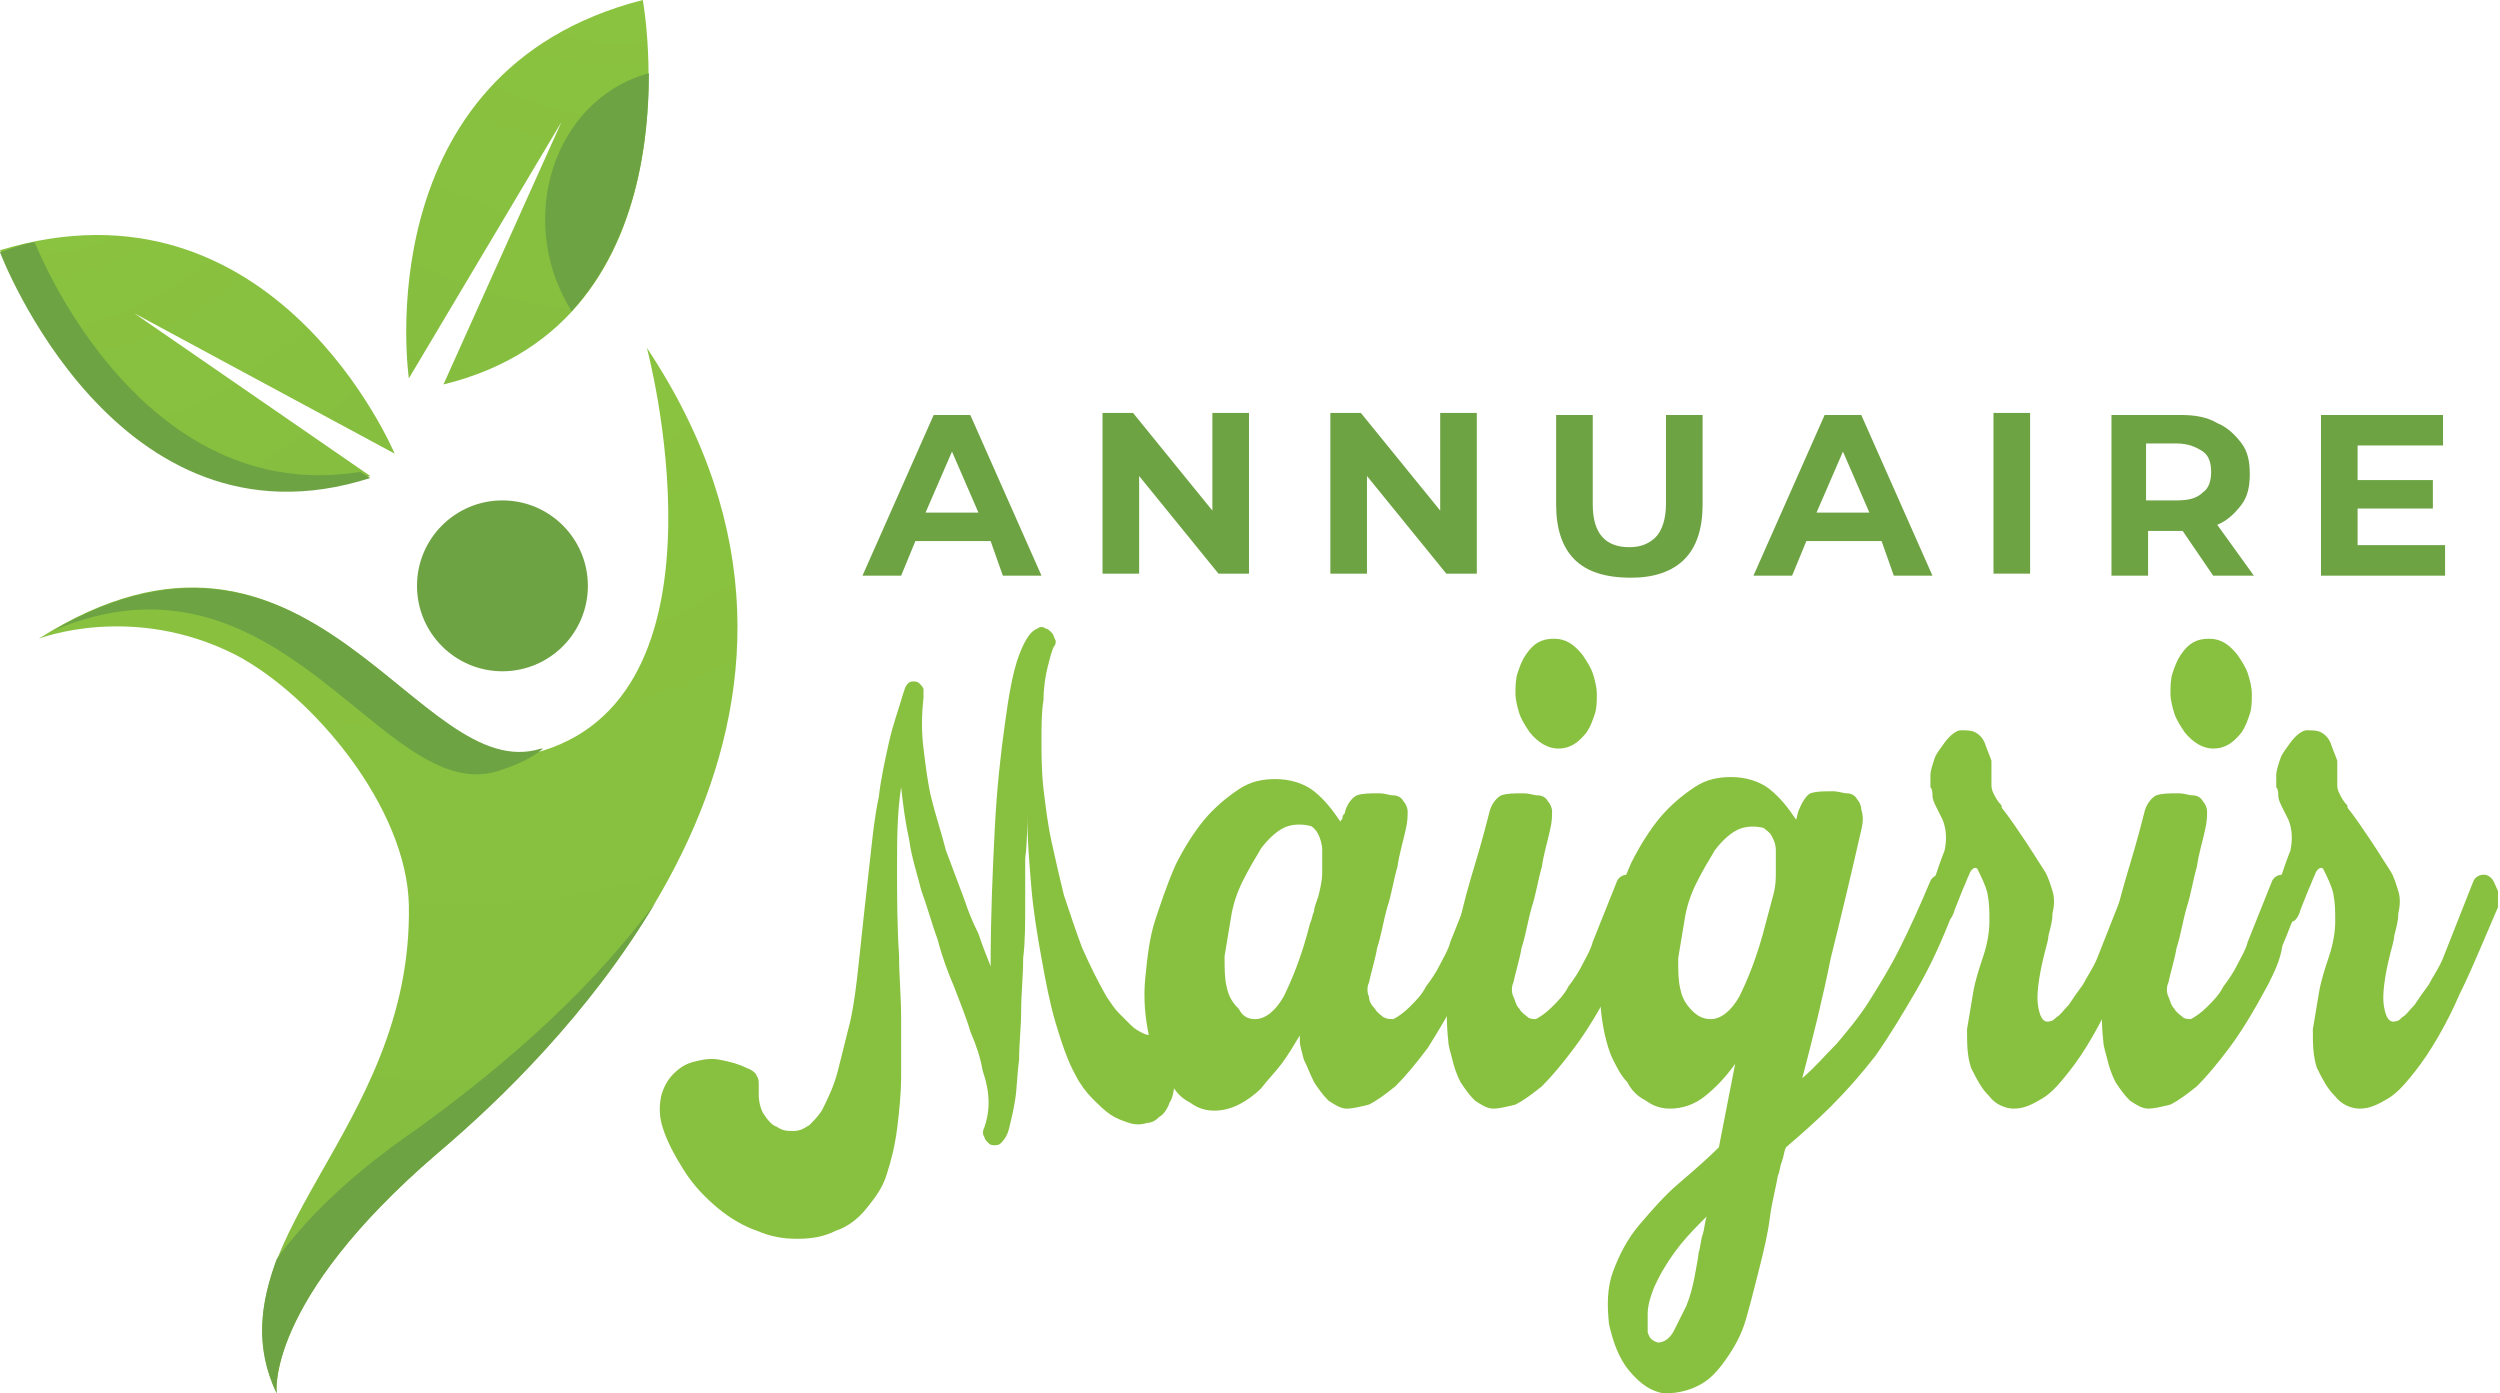 <?xml version="1.0" encoding="utf-8"?>
<!-- Generator: Adobe Illustrator 24.1.0, SVG Export Plug-In . SVG Version: 6.00 Build 0)  -->
<svg version="1.1" id="Layer_1" xmlns="http://www.w3.org/2000/svg" xmlns:xlink="http://www.w3.org/1999/xlink" x="0px" y="0px"
	 width="122.9px" height="68.5px" viewBox="0 0 122.9 68.5" style="enable-background:new 0 0 122.9 68.5;" xml:space="preserve">
<style type="text/css">
	.st0{fill:url(#XMLID_2_);}
	.st1{fill:url(#XMLID_3_);}
	.st2{fill:url(#XMLID_4_);}
	.st3{fill:#6DA343;}
	.st4{fill:#88C03F;}
</style>
<g id="XMLID_233_">
	
		<radialGradient id="XMLID_2_" cx="-8179.74" cy="2353.229" r="233.64" gradientTransform="matrix(-0.856 0.518 0.518 0.856 -8219.073 2226.243)" gradientUnits="userSpaceOnUse">
		<stop  offset="0" style="stop-color:#8CC53F"/>
		<stop  offset="1" style="stop-color:#52843F"/>
	</radialGradient>
	<path id="XMLID_193_" class="st0" d="M19.4,22.3c0,0-5.9-14.1-19.4-10c0,0,5.7,15.1,18.2,11.1l-11.6-8L19.4,22.3z"/>
	<radialGradient id="XMLID_3_" cx="30.316" cy="-6.857" r="233.636" gradientUnits="userSpaceOnUse">
		<stop  offset="0" style="stop-color:#8CC53F"/>
		<stop  offset="1" style="stop-color:#52843F"/>
	</radialGradient>
	<path id="XMLID_191_" class="st1" d="M20.1,18.6c0,0-2.2-15.1,11.5-18.6c0,0,2.9,15.8-9.8,18.9L27.6,6L20.1,18.6z"/>
	
		<radialGradient id="XMLID_4_" cx="-200.345" cy="1790.443" r="496.315" gradientTransform="matrix(0.919 -0.395 0.395 0.919 -501.219 -1718.559)" gradientUnits="userSpaceOnUse">
		<stop  offset="0" style="stop-color:#8CC53F"/>
		<stop  offset="1" style="stop-color:#52843F"/>
	</radialGradient>
	<path id="XMLID_131_" class="st2" d="M1.9,31.4c0,0,4.6-1.8,9.7,0.8c3.8,2,8.4,7.5,8.5,12.3c0.2,11.2-9.9,16.5-6.5,24
		c0,0-0.6-4.5,7.9-11.8c7.3-6.3,22.2-21.7,10.3-39.6c0,0,4.5,16.8-5.1,19.8C20.5,38.8,15.3,22.9,1.9,31.4z"/>
	<g id="XMLID_134_">
		<path id="XMLID_208_" class="st3" d="M20.5,55.5c-3.5,2.4-5.6,4.6-6.9,6.4c-0.8,2.2-1.1,4.3,0,6.6c0,0-0.6-4.5,7.9-11.8
			c3.1-2.6,7.5-6.9,10.7-12.3C28.5,49.4,23.8,53.1,20.5,55.5z"/>
	</g>
	<g id="XMLID_132_">
		<g>
			<path id="XMLID_9_" class="st3" d="M24.5,37.9c0.9-0.3,1.6-0.6,2.2-1.1c0,0-0.1,0-0.1,0C20.6,38.7,15.5,23.5,2.6,31
				C13.9,26.2,18.8,39.7,24.5,37.9z"/>
		</g>
	</g>
	<circle id="XMLID_130_" class="st3" cx="24.7" cy="28.8" r="4.2"/>
	<g id="XMLID_194_">
		<path id="XMLID_236_" class="st3" d="M1.7,11.9C1.1,12,0.6,12.2,0,12.4c0,0,5.7,15.1,18.2,11.1l-0.5-0.3
			C7.7,24.8,2.6,14.1,1.7,11.9z"/>
	</g>
	<path id="XMLID_234_" class="st3" d="M26.8,10.8c0,1.7,0.5,3.2,1.3,4.5c3.2-3.5,3.8-8.4,3.8-11.7C28.9,4.4,26.8,7.3,26.8,10.8z"/>
</g>
<g>
	<path class="st3" d="M48.7,26.6H45l-0.7,1.7h-1.9l3.5-7.9h1.8l3.5,7.9h-1.9L48.7,26.6z M48.1,25.2l-1.3-3l-1.3,3H48.1z"/>
	<path class="st3" d="M61.4,20.3v7.9h-1.5l-3.9-4.8v4.8h-1.8v-7.9h1.5l3.9,4.8v-4.8H61.4z"/>
	<path class="st3" d="M72.6,20.3v7.9h-1.5l-3.9-4.8v4.8h-1.8v-7.9h1.5l3.9,4.8v-4.8H72.6z"/>
	<path class="st3" d="M77.4,27.5c-0.6-0.6-0.9-1.5-0.9-2.7v-4.4h1.8v4.4c0,1.4,0.6,2.1,1.8,2.1c0.6,0,1-0.2,1.3-0.5
		c0.3-0.3,0.5-0.9,0.5-1.6v-4.4h1.8v4.4c0,1.2-0.3,2.1-0.9,2.7c-0.6,0.6-1.5,0.9-2.6,0.9C78.9,28.4,78,28.1,77.4,27.5z"/>
	<path class="st3" d="M92.5,26.6h-3.7l-0.7,1.7h-1.9l3.5-7.9h1.8l3.5,7.9h-1.9L92.5,26.6z M91.9,25.2l-1.3-3l-1.3,3H91.9z"/>
	<path class="st3" d="M98,20.3h1.8v7.9H98V20.3z"/>
	<path class="st3" d="M108.8,28.3l-1.5-2.2h-0.1h-1.6v2.2h-1.8v-7.9h3.4c0.7,0,1.3,0.1,1.8,0.4c0.5,0.2,0.9,0.6,1.2,1
		c0.3,0.4,0.4,0.9,0.4,1.5c0,0.6-0.1,1.1-0.4,1.5c-0.3,0.4-0.7,0.8-1.2,1l1.8,2.5H108.8z M108.3,22.2c-0.3-0.2-0.7-0.4-1.3-0.4h-1.5
		v2.8h1.5c0.6,0,1-0.1,1.3-0.4c0.3-0.2,0.4-0.6,0.4-1C108.7,22.8,108.6,22.4,108.3,22.2z"/>
	<path class="st3" d="M120.2,26.8v1.5h-6.1v-7.9h6v1.5h-4.2v1.7h3.7V25h-3.7v1.8H120.2z"/>
</g>
<g>
	<path class="st4" d="M37.5,54.7c0.2,0.3,0.4,0.6,0.7,0.7c0.3,0.2,0.5,0.2,0.8,0.2c0.3,0,0.5-0.1,0.8-0.3c0.2-0.2,0.4-0.4,0.6-0.7
		c0.3-0.6,0.6-1.2,0.8-2c0.2-0.8,0.4-1.6,0.6-2.4c0.2-0.9,0.3-1.8,0.4-2.7c0.1-0.9,0.2-1.9,0.3-2.8c0.1-0.9,0.2-1.8,0.3-2.7
		s0.2-1.9,0.4-2.8c0.1-0.9,0.3-1.8,0.5-2.7c0.2-0.9,0.5-1.7,0.7-2.4l0.1-0.3c0.1-0.2,0.2-0.3,0.4-0.3c0.1,0,0.2,0,0.3,0.1
		c0.1,0.1,0.2,0.2,0.2,0.3c0,0.1,0,0.3,0,0.4l0,0c-0.1,0.9-0.1,1.7,0,2.5c0.1,0.8,0.2,1.7,0.4,2.5c0.2,0.8,0.5,1.7,0.7,2.5
		c0.3,0.8,0.6,1.6,0.9,2.4c0.2,0.6,0.4,1.1,0.7,1.7c0.2,0.6,0.4,1.1,0.6,1.6c0-2.5,0.1-4.7,0.2-6.7c0.1-2,0.3-3.8,0.5-5.2
		c0.2-1.5,0.4-2.6,0.7-3.4c0.3-0.8,0.6-1.2,0.9-1.3c0.1-0.1,0.3-0.1,0.4,0c0.1,0,0.2,0.1,0.3,0.2c0.1,0.1,0.1,0.2,0.2,0.4
		c0,0.1,0,0.2-0.1,0.3c-0.1,0.2-0.2,0.6-0.3,1c-0.1,0.4-0.2,1-0.2,1.6c-0.1,0.6-0.1,1.3-0.1,2c0,0.7,0,1.5,0.1,2.4
		c0.1,0.8,0.2,1.7,0.4,2.6c0.2,0.9,0.4,1.8,0.6,2.6c0.3,0.9,0.6,1.8,0.9,2.6c0.4,0.9,0.8,1.7,1.2,2.4c0.2,0.3,0.4,0.6,0.6,0.8
		c0.2,0.2,0.4,0.4,0.6,0.6c0.2,0.2,0.4,0.3,0.6,0.4c0.2,0.1,0.3,0.1,0.5,0c0.1-0.1,0.3-0.1,0.4-0.2c0.1-0.1,0.2-0.2,0.3-0.2
		c0.1,0,0.2,0,0.2,0.1c0.1,0.1,0.1,0.3,0.2,0.7c0.1,0.7,0.1,1.3,0,1.8c-0.1,0.5-0.1,0.9-0.3,1.2c-0.1,0.3-0.3,0.6-0.5,0.7
		c-0.2,0.2-0.4,0.3-0.6,0.3c-0.3,0.1-0.6,0.1-0.9,0c-0.3-0.1-0.6-0.2-0.9-0.4c-0.3-0.2-0.6-0.5-0.9-0.8c-0.3-0.3-0.6-0.7-0.8-1.1
		c-0.4-0.7-0.7-1.6-1-2.6c-0.3-1-0.5-2.1-0.7-3.2c-0.2-1.1-0.4-2.3-0.5-3.5c-0.1-1.2-0.2-2.4-0.2-3.6c0,0.7,0,1.4-0.1,2.2
		c0,0.8,0,1.5,0,2.3c0,0.9,0,1.8-0.1,2.6c0,0.9-0.1,1.8-0.1,2.6c0,0.8-0.1,1.6-0.1,2.4c-0.1,0.7-0.1,1.4-0.2,2
		c-0.1,0.6-0.2,1-0.3,1.4c-0.1,0.4-0.3,0.6-0.4,0.7l0,0c-0.1,0.1-0.2,0.1-0.3,0.1c-0.1,0-0.2,0-0.3-0.1c-0.1-0.1-0.2-0.2-0.2-0.3
		c-0.1-0.1-0.1-0.3,0-0.5c0.1-0.3,0.2-0.7,0.2-1.2c0-0.5-0.1-1-0.3-1.6c-0.1-0.6-0.3-1.2-0.6-1.9c-0.2-0.7-0.5-1.4-0.8-2.2
		c-0.3-0.7-0.6-1.5-0.8-2.3c-0.3-0.8-0.5-1.6-0.8-2.4c-0.2-0.8-0.5-1.7-0.6-2.5c-0.2-0.9-0.3-1.7-0.4-2.6c-0.2,1.3-0.2,2.6-0.2,4
		c0,1.4,0,2.8,0.1,4.3c0,1,0.1,2,0.1,3c0,1,0,1.9,0,2.9c0,0.9-0.1,1.8-0.2,2.6c-0.1,0.8-0.3,1.6-0.5,2.2c-0.2,0.7-0.6,1.2-1,1.7
		s-0.9,0.9-1.5,1.1l0,0c-0.6,0.3-1.2,0.4-1.9,0.4c-0.7,0-1.3-0.1-2-0.4c-0.6-0.2-1.3-0.6-1.9-1.1c-0.6-0.5-1.2-1.1-1.7-1.9
		c-0.5-0.8-0.8-1.4-1-2c-0.2-0.6-0.2-1.1-0.1-1.6c0.1-0.4,0.3-0.8,0.6-1.1c0.3-0.3,0.6-0.5,1-0.6c0.4-0.1,0.8-0.2,1.3-0.1
		s0.9,0.2,1.3,0.4c0.3,0.1,0.5,0.3,0.5,0.4c0.1,0.1,0.1,0.3,0.1,0.4c0,0.1,0,0.3,0,0.5C37.3,54.2,37.4,54.5,37.5,54.7z"/>
	<path class="st4" d="M72,48.4c-0.7,1.3-1.3,2.3-1.8,3.1c-0.6,0.8-1.1,1.4-1.6,1.9c-0.5,0.4-0.9,0.7-1.3,0.9
		c-0.4,0.1-0.8,0.2-1.1,0.2c-0.3,0-0.6-0.2-0.9-0.4c-0.3-0.3-0.5-0.6-0.7-0.9c-0.2-0.4-0.3-0.7-0.5-1.1c-0.1-0.4-0.2-0.7-0.2-0.9
		c0-0.1,0-0.1,0-0.3c-0.3,0.5-0.6,1-0.9,1.4c-0.3,0.4-0.7,0.8-1,1.2c-0.3,0.3-0.7,0.6-1.1,0.8c-0.4,0.2-0.8,0.3-1.2,0.3
		c-0.4,0-0.8-0.1-1.2-0.4c-0.4-0.2-0.7-0.5-0.9-0.9c-0.3-0.3-0.5-0.7-0.7-1.1c-0.2-0.4-0.3-0.8-0.4-1.2c-0.2-0.9-0.3-1.9-0.2-2.9
		c0.1-1,0.2-2,0.5-2.9c0.3-0.9,0.6-1.8,1-2.7c0.4-0.8,0.9-1.6,1.4-2.2c0.5-0.6,1.1-1.1,1.7-1.5c0.6-0.4,1.2-0.5,1.8-0.5
		c0.7,0,1.4,0.2,1.9,0.6c0.5,0.4,0.9,0.9,1.3,1.5c0-0.1,0.1-0.1,0.1-0.2c0-0.1,0-0.1,0.1-0.2c0.1-0.5,0.4-0.8,0.6-0.9
		c0.3-0.1,0.6-0.1,1.1-0.1c0.3,0,0.5,0.1,0.7,0.1c0.2,0,0.4,0.1,0.5,0.3c0.1,0.1,0.2,0.3,0.2,0.5c0,0.2,0,0.5-0.1,0.9
		c-0.1,0.5-0.3,1.1-0.4,1.8c-0.2,0.7-0.3,1.4-0.5,2c-0.2,0.7-0.3,1.4-0.5,2c-0.1,0.6-0.3,1.2-0.4,1.7c-0.1,0.2-0.1,0.5,0,0.7
		c0,0.2,0.1,0.4,0.3,0.6c0.1,0.2,0.3,0.3,0.4,0.4c0.2,0.1,0.3,0.1,0.5,0.1c0.2-0.1,0.5-0.3,0.8-0.6c0.3-0.3,0.6-0.6,0.8-1
		c0.3-0.4,0.5-0.7,0.7-1.1c0.2-0.4,0.4-0.7,0.5-1.1l1.2-3c0.1-0.2,0.3-0.3,0.5-0.3c0.2,0,0.3,0.1,0.5,0.2c0.1,0.1,0.2,0.4,0.3,0.6
		c0.1,0.3,0,0.5-0.1,0.8c-0.3,0.6-0.5,1.2-0.8,1.9C72.6,47.2,72.3,47.8,72,48.4z M61.7,50.1c0.5,0,1-0.4,1.4-1.1
		c0.4-0.8,0.9-2,1.3-3.6v0c0.1-0.2,0.1-0.4,0.2-0.6c0-0.2,0.1-0.4,0.2-0.7c0.1-0.4,0.2-0.8,0.2-1.2c0-0.4,0-0.7,0-1.1
		c0-0.3-0.1-0.6-0.2-0.8c-0.1-0.2-0.3-0.4-0.4-0.4c-0.4-0.1-0.9-0.1-1.3,0.1c-0.4,0.2-0.8,0.6-1.1,1c-0.3,0.5-0.6,1-0.9,1.6
		c-0.3,0.6-0.5,1.2-0.6,1.9c-0.1,0.6-0.2,1.2-0.3,1.8c0,0.6,0,1.1,0.1,1.5c0.1,0.5,0.3,0.8,0.6,1.1C61.1,50,61.4,50.1,61.7,50.1z"/>
	<path class="st4" d="M79.3,48.4c-0.7,1.3-1.3,2.3-1.9,3.1c-0.6,0.8-1.1,1.4-1.6,1.9c-0.5,0.4-0.9,0.7-1.3,0.9
		c-0.4,0.1-0.8,0.2-1.1,0.2c-0.3,0-0.6-0.2-0.9-0.4c-0.3-0.3-0.5-0.6-0.7-0.9c-0.2-0.4-0.3-0.7-0.4-1.1c-0.1-0.4-0.2-0.7-0.2-0.9
		c-0.1-0.9-0.1-1.8,0-2.6c0.1-0.9,0.2-1.7,0.4-2.6c0.2-0.9,0.4-1.8,0.7-2.8c0.3-1,0.6-2,0.9-3.2c0.1-0.5,0.4-0.8,0.6-0.9
		c0.3-0.1,0.6-0.1,1.1-0.1c0.3,0,0.5,0.1,0.7,0.1c0.2,0,0.4,0.1,0.5,0.3c0.1,0.1,0.2,0.3,0.2,0.5c0,0.2,0,0.5-0.1,0.9
		c-0.1,0.5-0.3,1.1-0.4,1.8c-0.2,0.7-0.3,1.4-0.5,2c-0.2,0.7-0.3,1.4-0.5,2c-0.1,0.6-0.3,1.2-0.4,1.7c-0.1,0.2-0.1,0.5,0,0.7
		c0.1,0.2,0.1,0.4,0.3,0.6c0.1,0.2,0.3,0.3,0.4,0.4c0.1,0.1,0.3,0.1,0.4,0.1c0.2-0.1,0.5-0.3,0.8-0.6c0.3-0.3,0.6-0.6,0.8-1
		c0.3-0.4,0.5-0.7,0.7-1.1c0.2-0.4,0.4-0.7,0.5-1.1l1.2-3c0.1-0.2,0.3-0.3,0.5-0.3c0.2,0,0.3,0.1,0.5,0.2c0.1,0.1,0.2,0.4,0.3,0.6
		c0,0.3,0,0.5,0,0.8c-0.3,0.6-0.5,1.2-0.8,1.9C79.9,47.2,79.7,47.8,79.3,48.4z M75.2,36c-0.2-0.3-0.4-0.6-0.5-0.9
		c-0.1-0.3-0.2-0.7-0.2-1c0-0.3,0-0.7,0.1-1c0.1-0.3,0.2-0.6,0.4-0.9c0.4-0.6,0.8-0.8,1.4-0.8c0.6,0,1,0.3,1.4,0.8
		c0.2,0.3,0.4,0.6,0.5,0.9c0.1,0.3,0.2,0.7,0.2,1c0,0.4,0,0.7-0.1,1c-0.1,0.3-0.2,0.6-0.4,0.9c-0.4,0.5-0.8,0.8-1.4,0.8
		C76.1,36.8,75.6,36.5,75.2,36z"/>
	<path class="st4" d="M91.5,40.8c-0.5,2.2-1,4.3-1.5,6.3c-0.4,2-0.9,4-1.4,5.9c0.6-0.5,1.1-1.1,1.7-1.7c0.5-0.6,1.1-1.3,1.6-2.1
		c0.5-0.8,1-1.6,1.5-2.6c0.5-1,1-2.1,1.5-3.3c0.1-0.2,0.3-0.3,0.5-0.3c0.2,0,0.3,0.1,0.5,0.2c0.1,0.1,0.2,0.4,0.3,0.6
		c0.1,0.3,0,0.5-0.1,0.8c-0.6,1.6-1.2,2.9-1.9,4.1c-0.7,1.2-1.3,2.2-2,3.2c-0.7,0.9-1.4,1.7-2.2,2.5c-0.7,0.7-1.5,1.4-2.2,2
		c-0.1,0.2-0.1,0.4-0.2,0.7c-0.1,0.2-0.1,0.5-0.2,0.7c-0.1,0.6-0.3,1.3-0.4,2.1c-0.1,0.8-0.3,1.6-0.5,2.4c-0.2,0.8-0.4,1.6-0.6,2.3
		c-0.2,0.8-0.5,1.4-0.9,2c-0.4,0.6-0.8,1.1-1.3,1.4c-0.5,0.3-1.1,0.5-1.9,0.5c-0.6-0.1-1.1-0.4-1.7-1.1c-0.5-0.6-0.8-1.4-1-2.3
		c-0.1-0.9-0.1-1.8,0.2-2.6c0.3-0.8,0.7-1.6,1.3-2.3c0.6-0.7,1.2-1.4,1.9-2c0.7-0.6,1.4-1.2,2-1.8l0.8-4.1c-0.5,0.7-1,1.2-1.5,1.6
		c-0.5,0.4-1.1,0.6-1.7,0.6c-0.4,0-0.8-0.1-1.2-0.4c-0.4-0.2-0.7-0.5-0.9-0.9c-0.3-0.3-0.5-0.7-0.7-1.1c-0.2-0.4-0.3-0.8-0.4-1.2
		c-0.2-0.9-0.3-1.9-0.2-2.9c0.1-1,0.2-2,0.5-2.9c0.3-0.9,0.6-1.8,1-2.7c0.4-0.8,0.9-1.6,1.4-2.2c0.5-0.6,1.1-1.1,1.7-1.5
		c0.6-0.4,1.2-0.5,1.8-0.5c0.7,0,1.4,0.2,1.9,0.6c0.5,0.4,0.9,0.9,1.3,1.5l0.1-0.4c0.2-0.5,0.4-0.8,0.6-0.9c0.3-0.1,0.6-0.1,1.1-0.1
		c0.3,0,0.5,0.1,0.7,0.1c0.2,0,0.4,0.1,0.5,0.3c0.1,0.1,0.2,0.3,0.2,0.5C91.6,40.1,91.6,40.4,91.5,40.8z M83.5,61.6
		c0.1-0.3,0.1-0.6,0.2-0.9c0.1-0.3,0.1-0.6,0.2-0.9c-0.4,0.4-0.9,0.9-1.3,1.4c-0.4,0.5-0.8,1.1-1.1,1.7c-0.1,0.2-0.2,0.4-0.3,0.7
		s-0.2,0.6-0.2,1c0,0.3,0,0.6,0,0.9c0.1,0.3,0.2,0.4,0.5,0.5c0.3,0,0.6-0.2,0.8-0.6c0.2-0.4,0.4-0.8,0.6-1.2
		c0.2-0.5,0.3-0.9,0.4-1.4C83.4,62.2,83.5,61.8,83.5,61.6z M87.2,43.9c0.1-0.4,0.1-0.7,0.1-1.1c0-0.4,0-0.7,0-1
		c0-0.3-0.1-0.5-0.2-0.7c-0.1-0.2-0.3-0.3-0.4-0.4c-0.4-0.1-0.9-0.1-1.3,0.1c-0.4,0.2-0.8,0.6-1.1,1c-0.3,0.5-0.6,1-0.9,1.6
		c-0.3,0.6-0.5,1.2-0.6,1.9c-0.1,0.6-0.2,1.2-0.3,1.8c0,0.6,0,1.1,0.1,1.5c0.1,0.5,0.3,0.8,0.6,1.1c0.3,0.3,0.6,0.4,0.9,0.4
		c0.5,0,1-0.4,1.4-1.1c0.4-0.8,0.9-2,1.3-3.6L87.2,43.9z"/>
	<path class="st4" d="M100.5,46.9c-0.3,1.2-0.4,2.1-0.3,2.6c0.1,0.6,0.3,0.8,0.6,0.7c0.1,0,0.2-0.1,0.3-0.2c0.2-0.1,0.3-0.3,0.6-0.6
		c0.2-0.3,0.4-0.6,0.7-1c0.2-0.4,0.5-0.8,0.7-1.3l1.5-3.8c0.1-0.2,0.3-0.3,0.5-0.3c0.2,0,0.3,0.1,0.4,0.2c0.1,0.1,0.2,0.4,0.3,0.6
		c0,0.3,0,0.5,0,0.8c-0.3,0.7-0.6,1.4-0.9,2.1c-0.3,0.7-0.6,1.4-1,2.2c-0.3,0.7-0.6,1.3-1,2c-0.4,0.7-0.8,1.3-1.2,1.8
		c-0.4,0.5-0.8,1-1.3,1.3c-0.5,0.3-0.9,0.5-1.4,0.5c-0.4,0-0.9-0.2-1.2-0.6c-0.4-0.4-0.6-0.8-0.9-1.4c-0.2-0.6-0.2-1.2-0.2-1.9
		c0.1-0.6,0.2-1.2,0.3-1.8c0.1-0.6,0.3-1.2,0.5-1.8c0.2-0.6,0.3-1.2,0.3-1.7c0-0.5,0-0.9-0.1-1.4c-0.1-0.4-0.3-0.8-0.5-1.2
		c-0.1-0.1-0.3,0-0.4,0.3c-0.1,0.2-0.2,0.5-0.3,0.7l-0.4,1c-0.1,0.4-0.3,0.6-0.4,0.6c-0.2,0-0.4-0.1-0.5-0.2
		c-0.1-0.2-0.3-0.4-0.3-0.7c-0.1-0.3,0-0.6,0.1-0.9c0.2-0.6,0.4-1.2,0.6-1.7c0.1-0.5,0.1-1-0.1-1.5c-0.1-0.2-0.2-0.4-0.3-0.6
		c-0.1-0.2-0.2-0.4-0.2-0.6c0-0.1,0-0.3-0.1-0.4c0-0.2,0-0.4,0-0.6c0-0.2,0.1-0.5,0.2-0.8c0.1-0.3,0.3-0.5,0.5-0.8
		c0.3-0.4,0.6-0.6,0.8-0.6c0.3,0,0.5,0,0.7,0.1c0.2,0.1,0.4,0.3,0.5,0.6c0.1,0.3,0.2,0.5,0.3,0.8c0,0.3,0,0.5,0,0.6
		c0,0.2,0,0.3,0,0.5c0,0.2,0,0.3,0.1,0.5c0.1,0.2,0.2,0.4,0.4,0.6c0,0,0,0,0,0.1c0.4,0.5,0.8,1.1,1.2,1.7c0.4,0.6,0.7,1.1,0.9,1.4
		c0.2,0.3,0.3,0.7,0.4,1c0.1,0.3,0.1,0.7,0,1.1c0,0.4-0.1,0.7-0.2,1.1C100.7,46.2,100.6,46.5,100.5,46.9z"/>
	<path class="st4" d="M111.5,48.4c-0.7,1.3-1.3,2.3-1.9,3.1c-0.6,0.8-1.1,1.4-1.6,1.9c-0.5,0.4-0.9,0.7-1.3,0.9
		c-0.4,0.1-0.8,0.2-1.1,0.2c-0.3,0-0.6-0.2-0.9-0.4c-0.3-0.3-0.5-0.6-0.7-0.9c-0.2-0.4-0.3-0.7-0.4-1.1c-0.1-0.4-0.2-0.7-0.2-0.9
		c-0.1-0.9-0.1-1.8,0-2.6c0.1-0.9,0.2-1.7,0.4-2.6c0.2-0.9,0.4-1.8,0.7-2.8c0.3-1,0.6-2,0.9-3.2c0.1-0.5,0.4-0.8,0.6-0.9
		c0.3-0.1,0.6-0.1,1.1-0.1c0.3,0,0.5,0.1,0.7,0.1c0.2,0,0.4,0.1,0.5,0.3c0.1,0.1,0.2,0.3,0.2,0.5c0,0.2,0,0.5-0.1,0.9
		c-0.1,0.5-0.3,1.1-0.4,1.8c-0.2,0.7-0.3,1.4-0.5,2c-0.2,0.7-0.3,1.4-0.5,2c-0.1,0.6-0.3,1.2-0.4,1.7c-0.1,0.2-0.1,0.5,0,0.7
		c0.1,0.2,0.1,0.4,0.3,0.6c0.1,0.2,0.3,0.3,0.4,0.4c0.1,0.1,0.3,0.1,0.4,0.1c0.2-0.1,0.5-0.3,0.8-0.6c0.3-0.3,0.6-0.6,0.8-1
		c0.3-0.4,0.5-0.7,0.7-1.1c0.2-0.4,0.4-0.7,0.5-1.1l1.2-3c0.1-0.2,0.3-0.3,0.5-0.3c0.2,0,0.3,0.1,0.5,0.2c0.1,0.1,0.2,0.4,0.3,0.6
		c0,0.3,0,0.5,0,0.8c-0.3,0.6-0.5,1.2-0.8,1.9C112.1,47.2,111.8,47.8,111.5,48.4z M107.4,36c-0.2-0.3-0.4-0.6-0.5-0.9
		c-0.1-0.3-0.2-0.7-0.2-1c0-0.3,0-0.7,0.1-1c0.1-0.3,0.2-0.6,0.4-0.9c0.4-0.6,0.8-0.8,1.4-0.8c0.6,0,1,0.3,1.4,0.8
		c0.2,0.3,0.4,0.6,0.5,0.9c0.1,0.3,0.2,0.7,0.2,1c0,0.4,0,0.7-0.1,1c-0.1,0.3-0.2,0.6-0.4,0.9c-0.4,0.5-0.8,0.8-1.4,0.8
		C108.3,36.8,107.8,36.5,107.4,36z"/>
	<path class="st4" d="M117.5,46.9c-0.3,1.2-0.4,2.1-0.3,2.6c0.1,0.6,0.3,0.8,0.6,0.7c0.1,0,0.2-0.1,0.3-0.2c0.2-0.1,0.3-0.3,0.6-0.6
		c0.2-0.3,0.4-0.6,0.7-1c0.2-0.4,0.5-0.8,0.7-1.3l1.5-3.8c0.1-0.2,0.3-0.3,0.5-0.3c0.2,0,0.3,0.1,0.4,0.2c0.1,0.1,0.2,0.4,0.3,0.6
		c0,0.3,0,0.5,0,0.8c-0.3,0.7-0.6,1.4-0.9,2.1c-0.3,0.7-0.6,1.4-1,2.2c-0.3,0.7-0.6,1.3-1,2c-0.4,0.7-0.8,1.3-1.2,1.8
		c-0.4,0.5-0.8,1-1.3,1.3c-0.5,0.3-0.9,0.5-1.4,0.5c-0.4,0-0.9-0.2-1.2-0.6c-0.4-0.4-0.6-0.8-0.9-1.4c-0.2-0.6-0.2-1.2-0.2-1.9
		c0.1-0.6,0.2-1.2,0.3-1.8c0.1-0.6,0.3-1.2,0.5-1.8c0.2-0.6,0.3-1.2,0.3-1.7c0-0.5,0-0.9-0.1-1.4c-0.1-0.4-0.3-0.8-0.5-1.2
		c-0.1-0.1-0.3,0-0.4,0.3c-0.1,0.2-0.2,0.5-0.3,0.7l-0.4,1c-0.1,0.4-0.3,0.6-0.4,0.6c-0.2,0-0.4-0.1-0.5-0.2
		c-0.1-0.2-0.3-0.4-0.3-0.7c-0.1-0.3,0-0.6,0.1-0.9c0.2-0.6,0.4-1.2,0.6-1.7c0.1-0.5,0.1-1-0.1-1.5c-0.1-0.2-0.2-0.4-0.3-0.6
		c-0.1-0.2-0.2-0.4-0.2-0.6c0-0.1,0-0.3-0.1-0.4c0-0.2,0-0.4,0-0.6c0-0.2,0.1-0.5,0.2-0.8c0.1-0.3,0.3-0.5,0.5-0.8
		c0.3-0.4,0.6-0.6,0.8-0.6c0.3,0,0.5,0,0.7,0.1c0.2,0.1,0.4,0.3,0.5,0.6c0.1,0.3,0.2,0.5,0.3,0.8c0,0.3,0,0.5,0,0.6
		c0,0.2,0,0.3,0,0.5c0,0.2,0,0.3,0.1,0.5c0.1,0.2,0.2,0.4,0.4,0.6c0,0,0,0,0,0.1c0.4,0.5,0.8,1.1,1.2,1.7c0.4,0.6,0.7,1.1,0.9,1.4
		c0.2,0.3,0.3,0.7,0.4,1c0.1,0.3,0.1,0.7,0,1.1c0,0.4-0.1,0.7-0.2,1.1C117.7,46.2,117.6,46.5,117.5,46.9z"/>
</g>
</svg>
